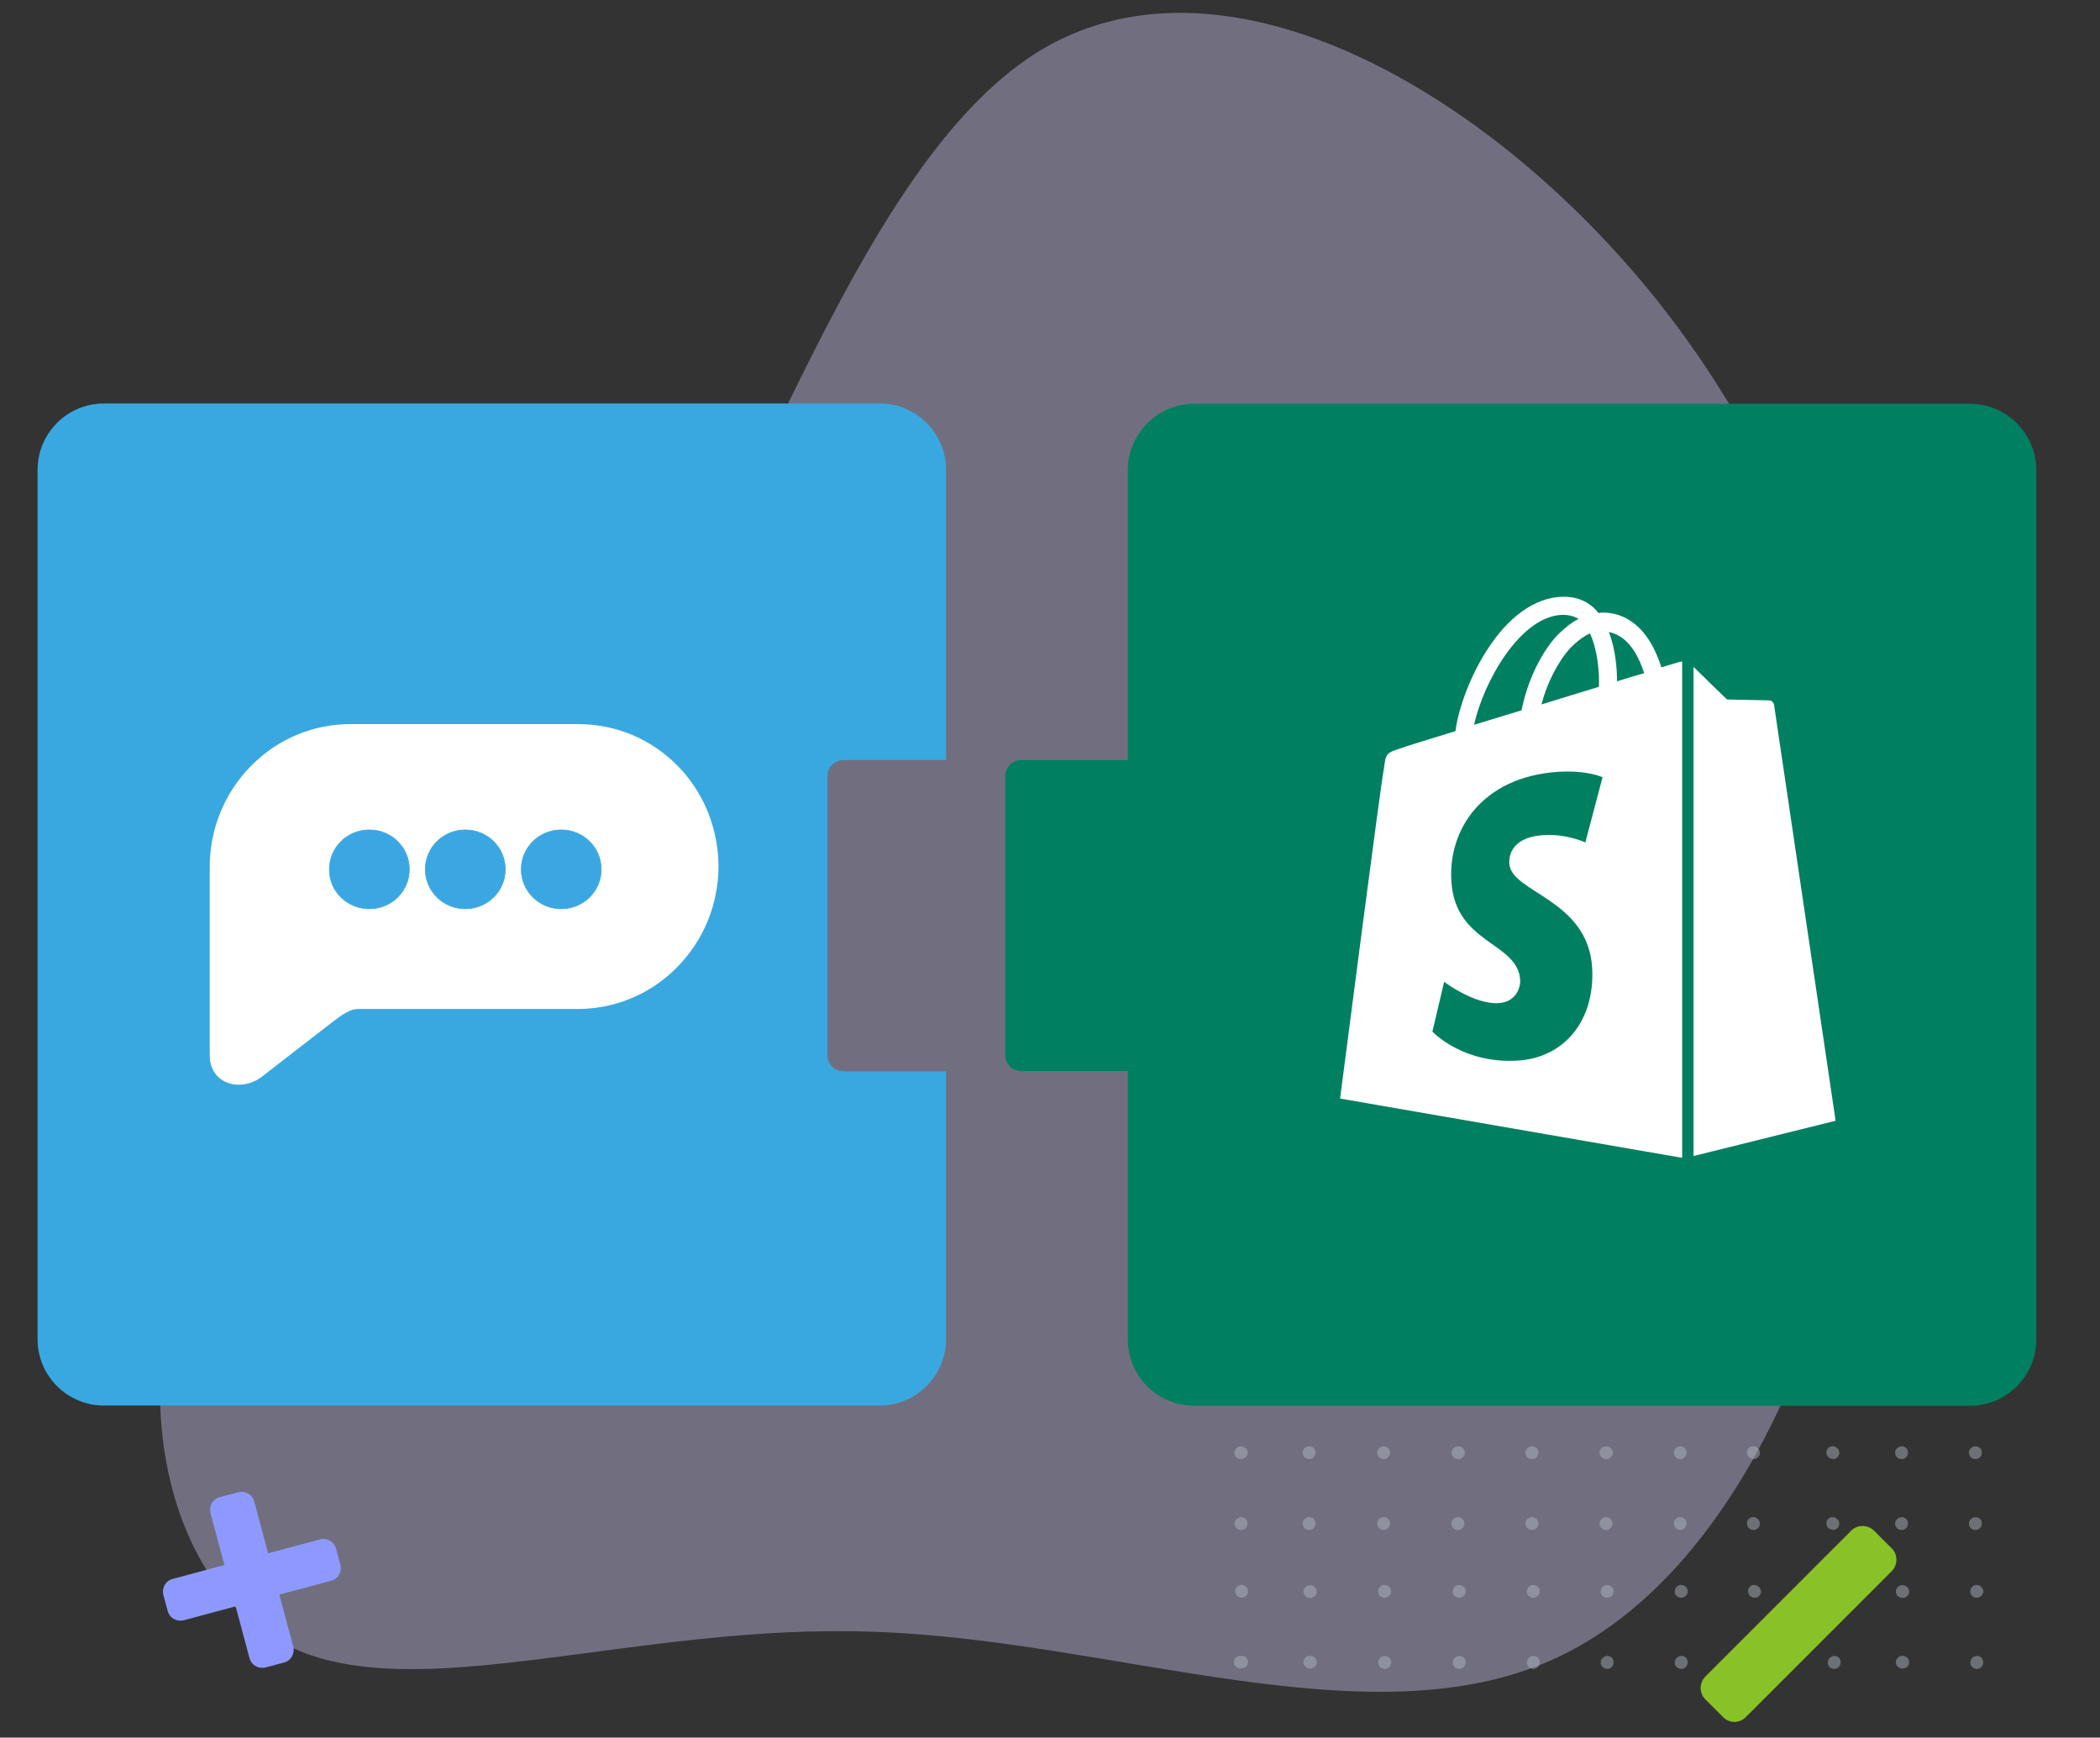 <?xml version="1.0" encoding="UTF-8"?>
<svg id="Ebene_1" data-name="Ebene 1" xmlns="http://www.w3.org/2000/svg" viewBox="0 0 788 652">
  <rect x="0" y="0" width="788" height="652" fill="#333333" stroke="none"/>
  <defs>
    <style>
      .cls-1 {
        fill: #beb9dd;
        isolation: isolate;
      }

      .cls-1, .cls-2 {
        opacity: .45;
      }

      .cls-1, .cls-3, .cls-4, .cls-5, .cls-6, .cls-7, .cls-8, .cls-9 {
        stroke-width: 0px;
      }

      .cls-3 {
        fill: #8e99ff;
        fill-rule: evenodd;
      }

      .cls-4 {
        fill: #88c226;
      }

      .cls-5 {
        fill: #3aa7e3;
      }

      .cls-6 {
        fill: #39a8e0;
      }

      .cls-7 {
        fill: #b3bac5;
      }

      .cls-8 {
        fill: #fff;
      }

      .cls-9 {
        fill: #008060;
      }

      .cls-10 {
        fill: none;
        stroke: #39a8e0;
        stroke-miterlimit: 10;
        stroke-width: .25px;
      }
    </style>
  </defs>
  <g>
    <path class="cls-1" d="M75.4,455.8c-29.2,57.7-15.9,137.9,32.4,161.6,47.9,24,130.6-8.5,220.2-5.1,89.9,3,185.5,41.7,254.9,10.3s112.1-132.4,119.8-233.1c8.1-100.3-19.2-199.9-81.7-277.8-62.6-77.9-160.3-133.4-229.1-93.7-68.5,40-107.2,175-161.9,260.2-55.1,84.9-126.1,120-154.6,177.6Z"/>
    <g class="cls-2">
      <path class="cls-7" d="M519.4,594.7c-.5,0-.9.2-1.3.5-.4.3-.7.7-.8,1.1-.2.4-.2.9-.1,1.4.1.5.3.9.7,1.2.3.3.8.5,1.2.6.5.1.9,0,1.4-.2s.8-.5,1.1-.9.4-.9.4-1.3c0-.3-.1-.6-.2-.9-.1-.3-.3-.5-.6-.8-.2-.2-.5-.4-.8-.5s-.6-.2-.9-.1v-.1h-.1ZM519.4,621.4c-.5,0-.9.2-1.3.5-.4.3-.7.7-.8,1.1-.2.4-.2.9-.1,1.4.1.5.4.9.7,1.2.4.3.8.5,1.3.6s1,0,1.4-.2.8-.5,1-.9.4-.9.4-1.4c0-.3-.1-.6-.2-.9s-.3-.6-.6-.8c-.2-.2-.5-.4-.8-.5s-.6-.1-1-.1h0Z"/>
      <path class="cls-7" d="M491.6,599.6c1.4,0,2.5-1.1,2.5-2.4s-1.1-2.4-2.5-2.4-2.5,1.1-2.5,2.4,1.2,2.4,2.5,2.4Z"/>
      <path class="cls-7" d="M491.6,626.1c1.4,0,2.5-1.1,2.5-2.4s-1.1-2.4-2.5-2.4-2.5,1.1-2.5,2.4,1.2,2.4,2.5,2.4Z"/>
      <path class="cls-7" d="M465.9,594.7c-.6,0-1.3.3-1.7.7-.5.5-.7,1.1-.7,1.7s.3,1.2.7,1.7c.5.5,1.1.7,1.7.7s1.3-.3,1.7-.7c.5-.5.7-1.1.7-1.7s-.3-1.3-.7-1.7c-.5-.5-1.1-.7-1.7-.7ZM465.9,621.4c-.3-.1-.7-.1-1.1,0-.3.1-.7.2-.9.5-.3.2-.5.5-.7.8s-.2.7-.2,1c0,.4.1.7.2,1,.2.3.4.6.7.8.3.2.6.4.9.5s.7.1,1.1,0c.6,0,1.3-.3,1.7-.7.5-.5.7-1.1.7-1.7s-.3-1.3-.7-1.7-1.1-.6-1.7-.5h0ZM519.3,386.7c.6,0,1.3-.3,1.7-.7.5-.5.7-1.1.7-1.7,0-.7-.3-1.3-.7-1.8-.5-.5-1.1-.7-1.8-.7s-1.3.3-1.8.7c-.5.5-.7,1.1-.7,1.8,0,.3.1.7.2,1,.1.3.3.6.6.8.2.2.5.4.9.5.3.1.6.1.9.1ZM519.3,414.4c.5,0,.9-.2,1.3-.5.4-.3.6-.7.8-1.1s.2-.9.1-1.4c-.1-.5-.4-.9-.7-1.2-.3-.3-.8-.5-1.2-.6-.5-.1-.9,0-1.4.2-.4.2-.8.5-1,.9s-.4.8-.4,1.3c0,.3.1.6.2.9.1.3.3.6.5.8.2.2.5.4.8.5.3.1.6.2,1,.2h0ZM519.3,441c.5,0,.9-.2,1.3-.5.4-.3.6-.7.8-1.1s.2-.9.1-1.4c-.1-.4-.3-.9-.7-1.2-.3-.3-.8-.5-1.2-.6-.5-.1-.9,0-1.4.1-.4.2-.8.5-1.1.8-.3.4-.4.8-.4,1.3,0,.3,0,.7.2,1,.1.3.3.6.6.8.2.2.5.4.9.5.2.3.6.3.9.3ZM519.3,467.6c.5,0,.9-.2,1.3-.5.4-.3.6-.7.8-1.1s.2-.9.1-1.4c-.1-.5-.4-.9-.7-1.2-.3-.3-.8-.5-1.2-.6-.5-.1-.9,0-1.4.2-.4.2-.8.5-1,.9-.3.4-.4.8-.4,1.3,0,.3.1.6.2.9.1.3.3.6.5.8.2.2.5.4.8.5.3.1.6.2,1,.2h0ZM519.3,494.1c.5,0,.9-.2,1.3-.5.4-.3.6-.7.8-1.1.1-.4.2-.9,0-1.4-.1-.5-.4-.9-.7-1.2-.4-.3-.8-.5-1.3-.6s-.9,0-1.4.2-.8.5-1,.9-.4.9-.3,1.3c0,.3.1.6.2.9.1.3.3.6.6.8.2.2.5.4.8.5.4.2.7.3,1,.2ZM519.3,520.8c.5,0,.9-.2,1.3-.5.4-.3.6-.7.8-1.1.2-.4.2-.9.1-1.4-.1-.5-.4-.9-.7-1.2s-.8-.5-1.2-.6c-.5-.1-.9,0-1.4.2s-.8.5-1,.9-.4.8-.4,1.3c0,.3.1.6.2.9.1.3.3.6.5.8s.5.4.8.5c.3.2.6.2,1,.2h0ZM519.3,547.5c.5,0,.9-.2,1.3-.5.4-.3.6-.7.8-1.1.2-.4.2-.9.1-1.4-.1-.5-.4-.9-.7-1.2s-.8-.5-1.2-.6c-.5-.1-.9,0-1.4.2s-.8.5-1,.9c-.3.4-.4.8-.4,1.3,0,.3.1.6.2.9.1.3.3.6.5.8s.5.4.8.5c.3.1.6.2,1,.2h0ZM519.3,574.1c.5,0,.9-.2,1.3-.5.4-.3.6-.7.8-1.1.2-.4.2-.9.1-1.4-.1-.5-.4-.9-.7-1.2s-.8-.5-1.2-.6c-.5-.1-.9,0-1.4.2s-.8.5-1,.9c-.3.4-.4.8-.4,1.3,0,.3.1.6.2.9.1.3.3.6.5.8s.5.4.8.5c.3.2.6.2,1,.2h0ZM491.4,386.7c.3,0,.6,0,1-.2.3-.1.6-.3.8-.5.2-.2.4-.5.5-.8s.2-.6.2-.9c0-.7-.3-1.3-.7-1.8-.5-.5-1.1-.7-1.8-.7s-1.3.3-1.8.7c-.5.5-.7,1.1-.7,1.8,0,.3.1.6.2.9s.3.6.5.8.5.4.8.5c.4.2.7.2,1,.2ZM491.4,414.4c.5,0,.9-.2,1.3-.5s.7-.7.8-1.1c.2-.4.2-.9.1-1.4s-.3-.9-.7-1.2c-.3-.3-.8-.5-1.2-.6-.5-.1-.9,0-1.4.2-.4.2-.8.5-1.1.9-.3.4-.4.9-.4,1.3,0,.3.1.6.2.9s.3.6.5.8c.2.2.5.4.8.5.5.1.8.2,1.1.2ZM491.4,441c.5,0,.9-.2,1.3-.4.4-.3.7-.6.8-1.1.2-.4.2-.9.1-1.4s-.3-.9-.7-1.2c-.3-.3-.8-.6-1.2-.7-.5-.1-.9-.1-1.4.1-.4.2-.8.5-1.1.8-.3.4-.4.8-.4,1.3,0,.3.1.6.2.9s.3.6.5.8c.2.2.5.4.8.5.5.3.8.3,1.1.4h0ZM491.4,467.6c.5,0,.9-.2,1.3-.5s.7-.7.8-1.1c.2-.4.2-.9.1-1.4s-.3-.9-.7-1.2-.8-.5-1.2-.6c-.5-.1-.9,0-1.4.2-.4.2-.8.5-1.1.9-.3.4-.4.9-.4,1.3,0,.3.1.6.2.9s.3.6.5.8c.2.2.5.4.8.5.5.1.8.2,1.1.2ZM491.4,494.1c.5,0,.9-.2,1.3-.5s.7-.7.8-1.1c.2-.4.2-.9.1-1.4s-.4-.9-.7-1.2c-.4-.3-.8-.5-1.3-.6s-1,0-1.4.2-.8.5-1,.9-.4.9-.4,1.4c0,.3.1.6.2.9s.3.6.5.8.5.4.8.5.6.2,1,.2v-.1h.1ZM491.4,520.8c.5,0,.9-.2,1.3-.5s.7-.7.8-1.1c.2-.4.2-.9.1-1.4s-.3-.9-.7-1.2c-.3-.3-.8-.5-1.2-.6-.5-.1-.9,0-1.4.2-.4.2-.8.5-1.1.9-.3.4-.4.9-.4,1.3,0,.3.1.6.2.9.1.3.3.6.5.8s.5.4.8.5c.5.2.8.2,1.1.2ZM491.4,547.5c.5,0,.9-.2,1.3-.5s.7-.7.8-1.1c.2-.4.2-.9.1-1.4s-.3-.9-.7-1.2c-.3-.3-.8-.5-1.2-.6-.5-.1-.9,0-1.4.2-.4.2-.8.5-1.1.9-.3.4-.4.9-.4,1.3,0,.3.1.6.2.9s.3.6.5.8.5.4.8.5c.5.1.8.2,1.1.2ZM491.4,574.1c.5,0,.9-.2,1.3-.5s.7-.7.8-1.1c.2-.4.2-.9.1-1.4s-.3-.9-.7-1.2c-.3-.3-.8-.5-1.2-.6-.5-.1-.9,0-1.4.2-.4.2-.8.5-1.1.9-.3.4-.4.9-.4,1.3,0,.3.1.6.2.9.1.3.3.6.5.8s.5.4.8.5c.5.2.8.2,1.1.2ZM465.7,386.7c.3,0,.6-.1.9-.2s.6-.3.8-.5c.2-.2.4-.5.5-.8s.2-.6.2-.9-.1-.6-.2-.9-.3-.6-.5-.8c-.2-.2-.5-.4-.8-.5s-.6-.2-.9-.2-.6,0-1,.2c-.3.1-.6.3-.8.5-.2.2-.4.5-.5.8s-.2.6-.2.9.1.6.2.9.3.6.5.8c.2.2.5.4.8.5.3.2.7.2,1,.2Z"/>
      <path class="cls-7" d="M465.7,414.4c1.4,0,2.5-1.1,2.5-2.4s-1.1-2.4-2.5-2.4-2.5,1.1-2.5,2.4,1.1,2.4,2.5,2.4Z"/>
      <path class="cls-7" d="M465.7,440.9c1.4,0,2.5-1.1,2.5-2.4s-1.1-2.4-2.5-2.4-2.5,1.1-2.5,2.4,1.1,2.4,2.5,2.4Z"/>
      <path class="cls-7" d="M465.7,467.6c.6,0,1.3-.3,1.7-.7.5-.5.7-1.1.7-1.7s-.3-1.3-.7-1.7c-.5-.5-1.1-.7-1.7-.7s-1.3.3-1.7.7c-.5.5-.7,1.1-.7,1.7s.3,1.3.7,1.7,1,.7,1.7.7Z"/>
      <path class="cls-7" d="M465.7,494.2c1.4,0,2.5-1.1,2.5-2.4s-1.1-2.4-2.5-2.4-2.5,1.1-2.5,2.4c0,1.4,1.1,2.4,2.5,2.4Z"/>
      <path class="cls-7" d="M465.7,520.8c1.4,0,2.5-1.1,2.5-2.4s-1.1-2.4-2.5-2.4-2.5,1.1-2.5,2.4,1.1,2.4,2.5,2.4Z"/>
      <path class="cls-7" d="M465.7,547.5c1.4,0,2.5-1.1,2.5-2.4s-1.1-2.4-2.5-2.4-2.5,1.1-2.5,2.4,1.1,2.4,2.5,2.4Z"/>
      <path class="cls-7" d="M465.7,574.1c.6,0,1.3-.3,1.7-.7.5-.5.7-1.1.7-1.7s-.3-1.3-.7-1.7c-.5-.5-1.1-.7-1.7-.7s-1.3.3-1.7.7c-.5.5-.7,1.1-.7,1.7s.3,1.2.7,1.7c.4.5,1,.7,1.7.7ZM630.7,594.7c-.5,0-.9.2-1.3.5-.4.3-.7.7-.8,1.1-.2.4-.2.9-.1,1.4s.3.9.7,1.2c.3.3.8.5,1.2.6.5.1.9,0,1.4-.2s.8-.5,1.1-.9.4-.9.4-1.3c0-.3-.1-.6-.2-.9-.1-.3-.3-.5-.6-.8-.2-.2-.5-.4-.8-.5s-.6-.2-.9-.1v-.1h-.1ZM630.7,621.4c-.5,0-.9.2-1.3.5-.4.3-.7.7-.8,1.1-.2.4-.2.9-.1,1.4.1.5.4.9.7,1.2.4.3.8.5,1.3.6s1,0,1.4-.2.8-.5,1-.9.4-.9.4-1.4c0-.3-.1-.6-.2-.9-.1-.3-.3-.6-.5-.8s-.5-.4-.8-.5-.6-.2-1-.2v.1h-.1ZM602.9,594.7c-.5,0-.9.2-1.3.5-.4.3-.7.7-.8,1.1-.2.4-.2.9-.1,1.4.1.5.3.9.7,1.2.3.3.8.5,1.2.6.5.1.9,0,1.4-.2s.8-.5,1.1-.9.4-.9.4-1.3c0-.3-.1-.6-.2-.9-.1-.3-.3-.5-.6-.8-.2-.2-.5-.4-.8-.5s-.6-.2-.9-.1v-.1h-.1ZM602.9,621.4c-.5,0-.9.2-1.3.5-.4.3-.7.7-.8,1.1-.2.4-.2.9-.1,1.4.1.5.4.9.7,1.2.4.3.8.5,1.3.6s1,0,1.4-.2.8-.5,1-.9.4-.9.4-1.4c0-.3-.1-.6-.2-.9-.1-.3-.3-.6-.5-.8s-.5-.4-.8-.5-.6-.2-1-.2v.1h-.1ZM575.2,594.7c-.5,0-.9.2-1.3.5-.4.3-.7.7-.8,1.1-.2.4-.2.9-.1,1.4.1.5.3.9.7,1.2.3.3.8.5,1.2.6.5.1.9,0,1.4-.2.4-.2.8-.5,1.1-.9s.4-.9.4-1.3c0-.3-.1-.6-.2-.9-.1-.3-.3-.5-.6-.8-.2-.2-.5-.4-.8-.5s-.6-.2-.9-.1v-.1h-.1ZM575.2,621.4c-.5,0-.9.2-1.3.5-.4.3-.7.7-.8,1.1-.2.4-.2.9-.1,1.4.1.5.4.9.7,1.2.4.3.8.5,1.3.6s1,0,1.4-.2.8-.5,1-.9.4-.9.4-1.4c0-.3-.1-.6-.2-.9-.1-.3-.3-.6-.5-.8s-.5-.4-.8-.5-.6-.2-1-.2v.1h-.1ZM547.4,594.7c-.5,0-.9.2-1.3.5-.4.3-.7.7-.8,1.1-.2.4-.2.9-.1,1.4s.3.9.7,1.2c.3.3.8.5,1.2.6.5.1.9,0,1.4-.2s.8-.5,1.1-.9.4-.9.4-1.3c0-.3-.1-.6-.2-.9-.1-.3-.3-.5-.6-.8-.2-.2-.5-.4-.8-.5s-.6-.2-.9-.1v-.1h-.1ZM547.4,621.4c-.5,0-.9.2-1.3.5-.4.3-.7.7-.8,1.1-.2.4-.2.9-.1,1.4.1.5.4.9.7,1.2.4.3.8.5,1.3.6s1,0,1.4-.2.8-.5,1-.9.4-.9.4-1.4c0-.3-.1-.6-.2-.9-.1-.3-.3-.5-.6-.8-.2-.2-.5-.4-.8-.5-.4-.1-.7-.1-1-.1ZM741.6,594.7c-.5,0-.9.2-1.3.5-.4.3-.7.7-.8,1.1-.2.4-.2.9-.1,1.4.1.5.3.9.7,1.2.3.3.8.5,1.2.6.5.1.9,0,1.4-.2s.8-.5,1.1-.9.4-.9.4-1.3c0-.3-.1-.6-.2-.9-.1-.3-.3-.5-.6-.8-.2-.2-.5-.4-.8-.5s-.6-.2-.9-.1v-.1h-.1ZM741.6,621.4c-.5,0-.9.2-1.3.5-.4.3-.7.7-.8,1.1-.2.4-.2.9-.1,1.4.1.5.4.9.7,1.2.4.3.8.5,1.3.6s1,0,1.4-.2.8-.5,1-.9.4-.9.4-1.4c0-.3-.1-.6-.2-.9-.1-.3-.3-.6-.5-.8s-.5-.4-.8-.5-.6-.2-1-.2v.1h-.1Z"/>
      <path class="cls-7" d="M713.9,599.6c1.4,0,2.5-1.1,2.5-2.4s-1.1-2.4-2.5-2.4-2.5,1.1-2.5,2.4c-.1,1.3,1.1,2.4,2.5,2.4Z"/>
      <path class="cls-7" d="M713.9,626.1c1.4,0,2.5-1.1,2.5-2.4s-1.1-2.4-2.5-2.4-2.5,1.1-2.5,2.4c-.1,1.3,1.1,2.4,2.5,2.4Z"/>
      <path class="cls-7" d="M688.1,594.7c-.5,0-.9.2-1.3.5-.4.3-.7.7-.8,1.1-.2.4-.2.9-.1,1.4.1.5.3.9.7,1.2.3.3.8.5,1.2.6.5.1.9,0,1.4-.2.4-.2.8-.5,1.1-.9s.4-.9.4-1.3c0-.3-.1-.6-.2-.9-.1-.3-.3-.5-.6-.8-.2-.2-.5-.4-.8-.5-.4-.1-.7-.2-1-.2h0ZM688.1,621.4c-.5,0-.9.2-1.3.5-.4.3-.7.7-.8,1.1-.2.4-.2.9-.1,1.4.1.5.4.9.7,1.2s.8.5,1.3.6,1,0,1.4-.2.8-.5,1-.9.4-.9.4-1.4c0-.3-.1-.6-.2-.9-.1-.3-.3-.6-.5-.8s-.5-.4-.8-.5c-.5-.1-.8-.2-1.1-.1h0ZM658.3,594.7c-.5,0-.9.1-1.3.4s-.7.6-.9,1.1c-.2.4-.2.9-.1,1.4.1.5.3.9.7,1.2.3.3.8.6,1.2.7.5.1,1,0,1.4-.1.4-.2.8-.5,1.1-.9s.4-.9.4-1.3c0-.6-.3-1.2-.7-1.6-.6-.6-1.2-.8-1.8-.9h0ZM658.3,621.4c-.5,0-.9.1-1.3.4-.4.3-.7.7-.9,1.1-.2.4-.2.9-.1,1.4.1.5.3.9.7,1.2.3.3.8.6,1.3.6.5.1,1,0,1.4-.2s.8-.5,1.1-.9.4-.9.4-1.4c0-.3-.1-.6-.2-.9-.1-.3-.3-.6-.5-.8s-.5-.4-.8-.5c-.5,0-.8-.1-1.1,0h0ZM630.6,386.7c.6,0,1.3-.3,1.7-.7.5-.5.7-1.1.7-1.7,0-.7-.3-1.3-.7-1.8-.5-.5-1.1-.7-1.8-.7s-1.3.3-1.8.7c-.5.5-.7,1.1-.7,1.8,0,.3.1.6.2.9.1.3.3.6.5.8.2.2.5.4.8.5.4.2.7.2,1.1.2h0ZM630.6,414.4c.5,0,.9-.2,1.3-.5.4-.3.6-.7.8-1.1s.2-.9.1-1.4c-.1-.5-.4-.9-.7-1.2-.3-.3-.8-.5-1.2-.6-.5-.1-.9,0-1.4.2-.4.2-.8.5-1,.9-.3.4-.4.8-.4,1.3,0,.3.1.6.2.9.1.3.3.6.5.8.2.2.5.4.8.5.3.1.6.2,1,.2h0ZM630.6,441c.5,0,.9-.2,1.3-.5.4-.3.6-.7.8-1.1s.2-.9.1-1.4c-.1-.4-.3-.9-.7-1.2-.3-.3-.8-.5-1.2-.6-.5-.1-.9,0-1.4.1-.4.2-.8.5-1.1.8-.3.4-.4.8-.4,1.3,0,.3,0,.7.2,1,.1.3.3.6.6.8.2.2.5.4.9.5.2.3.6.3.9.3ZM630.6,467.6c.5,0,.9-.2,1.3-.5.4-.3.6-.7.8-1.1s.2-.9.1-1.4c-.1-.5-.4-.9-.7-1.2-.3-.3-.8-.5-1.2-.6-.5-.1-.9,0-1.4.2-.4.2-.8.5-1,.9-.3.4-.4.8-.4,1.3,0,.3.1.6.2.9.1.3.3.6.5.8.2.2.5.4.8.5.3.1.6.2,1,.2h0ZM630.6,494.1c.5,0,.9-.2,1.3-.5.4-.3.6-.7.8-1.1s.2-.9,0-1.4c-.1-.5-.4-.9-.7-1.2-.4-.3-.8-.5-1.3-.6s-.9,0-1.4.2-.8.5-1,.9-.4.9-.3,1.3c0,.3.1.6.2.9.1.3.3.6.5.8.2.2.5.4.8.5s.6.2,1,.2h.1ZM630.6,520.8c.5,0,.9-.2,1.3-.5.4-.3.6-.7.8-1.1.2-.4.2-.9.1-1.4-.1-.5-.4-.9-.7-1.2s-.8-.5-1.2-.6c-.5-.1-.9,0-1.4.2-.4.2-.8.5-1,.9-.3.4-.4.8-.4,1.3,0,.3.1.6.2.9.1.3.3.6.5.8s.5.4.8.5c.3.2.6.2,1,.2h0ZM630.6,547.5c.5,0,.9-.2,1.3-.5.4-.3.6-.7.8-1.1.2-.4.2-.9.1-1.4-.1-.5-.4-.9-.7-1.2s-.8-.5-1.2-.6c-.5-.1-.9,0-1.4.2-.4.2-.8.5-1,.9-.3.4-.4.8-.4,1.3,0,.3.1.6.2.9s.3.6.5.8.5.4.8.5c.3.1.6.2,1,.2h0ZM630.6,574.1c.5,0,.9-.2,1.3-.5.4-.3.6-.7.8-1.1.2-.4.2-.9.1-1.4-.1-.5-.4-.9-.7-1.2s-.8-.5-1.2-.6c-.5-.1-.9,0-1.4.2-.4.2-.8.5-1,.9-.3.4-.4.8-.4,1.3,0,.3.1.6.2.9.1.3.3.6.5.8s.5.4.8.5c.3.2.6.2,1,.2h0ZM602.7,386.7c.3,0,.6,0,1-.2.3-.1.6-.3.8-.5s.4-.5.5-.8.2-.6.2-.9c0-.7-.3-1.3-.7-1.8-.5-.5-1.1-.7-1.8-.7s-1.3.3-1.8.7c-.5.5-.7,1.1-.7,1.8,0,.3.1.6.2.9.1.3.3.6.5.8.2.2.5.4.8.5.4.2.7.2,1,.2Z"/>
      <path class="cls-7" d="M602.7,414.4c1.4,0,2.5-1.1,2.5-2.4s-1.1-2.4-2.5-2.4-2.5,1.1-2.5,2.4,1.2,2.4,2.5,2.4Z"/>
      <path class="cls-7" d="M602.7,440.9c1.4,0,2.5-1.1,2.5-2.4s-1.1-2.4-2.5-2.4-2.5,1.1-2.5,2.4,1.2,2.4,2.5,2.4Z"/>
      <path class="cls-7" d="M602.7,467.6c.5,0,.9-.2,1.3-.5.4-.3.7-.7.8-1.1.2-.4.2-.9.1-1.4-.1-.5-.3-.9-.7-1.2-.3-.3-.8-.5-1.2-.6s-.9,0-1.4.2c-.4.2-.8.5-1.1.9s-.4.9-.4,1.3c0,.3.1.6.2.9.1.3.3.6.5.8.2.2.5.4.8.5.5.1.8.2,1.1.2Z"/>
      <path class="cls-7" d="M602.7,494.2c1.4,0,2.5-1.1,2.5-2.4s-1.1-2.4-2.5-2.4-2.5,1.1-2.5,2.4c0,1.4,1.2,2.4,2.5,2.4Z"/>
      <path class="cls-7" d="M602.7,520.8c1.4,0,2.5-1.1,2.5-2.4s-1.1-2.4-2.5-2.4-2.5,1.1-2.5,2.4,1.2,2.4,2.5,2.4Z"/>
      <path class="cls-7" d="M602.7,547.5c1.4,0,2.5-1.1,2.5-2.4s-1.1-2.4-2.5-2.4-2.5,1.1-2.5,2.4,1.2,2.4,2.5,2.4Z"/>
      <path class="cls-7" d="M602.8,574.1c.5,0,.9-.2,1.3-.5.4-.3.7-.7.8-1.1.2-.4.2-.9.1-1.4-.1-.5-.3-.9-.7-1.2-.3-.3-.8-.5-1.2-.6-.5-.1-.9,0-1.4.2s-.8.5-1.1.9-.4.9-.4,1.3c0,.3.1.6.2.9.1.3.3.6.5.8s.5.4.8.5c.4.2.7.2,1.1.2ZM575,386.7c.6,0,1.3-.3,1.7-.7.5-.5.7-1.1.7-1.7-.1-.6-.4-1.1-.9-1.4-.4-.4-1-.6-1.6-.6s-1.1.2-1.6.6c-.4.4-.8.9-.9,1.4,0,.3.1.6.2.9.1.3.3.6.5.8.2.2.5.4.8.5.4.2.8.2,1.1.2ZM575,414.4c.5,0,.9-.2,1.3-.5.4-.3.7-.7.8-1.1s.2-.9.1-1.4c-.1-.5-.3-.9-.7-1.2-.3-.3-.8-.5-1.2-.6-.5-.1-.9,0-1.4.2-.4.2-.8.5-1.1.9s-.4.9-.4,1.3c0,.3.1.6.2.9.1.3.3.6.5.8.2.2.5.4.8.5.4.1.8.2,1.1.2ZM575,441c.5,0,.9-.2,1.3-.4.4-.3.7-.6.8-1.1.2-.4.2-.9.1-1.4-.1-.5-.3-.9-.7-1.2-.3-.3-.8-.6-1.2-.7-.5-.1-.9-.1-1.4.1-.4.2-.8.5-1.1.8-.3.4-.4.8-.4,1.3,0,.3.1.6.2.9.1.3.3.6.5.8.2.2.5.4.8.5.4.3.8.3,1.1.4h0ZM575,467.6c.5,0,.9-.2,1.3-.4.4-.3.7-.6.8-1.1.2-.4.2-.9.1-1.4-.1-.5-.3-.9-.7-1.2-.3-.3-.8-.6-1.2-.7s-.9-.1-1.4.1c-.4.2-.8.5-1.1.8-.3.4-.4.8-.4,1.3,0,.3.1.6.2.9.1.3.3.6.5.8.2.2.5.4.8.5s.6.2,1,.2v.2h.1ZM575,494.1c.5,0,.9-.2,1.3-.5.4-.3.7-.7.8-1.1.2-.4.2-.9.1-1.4-.1-.5-.4-.9-.7-1.2-.4-.3-.8-.5-1.3-.6s-1,0-1.4.2-.8.5-1,.9-.4.9-.4,1.4c0,.3.1.6.2.9.1.3.3.6.5.8.2.2.5.4.8.5s.6.2,1,.2v-.1h.1ZM575,520.8c.5,0,.9-.2,1.3-.5.4-.3.7-.7.8-1.1.2-.4.2-.9.1-1.4-.1-.5-.3-.9-.7-1.2-.3-.3-.8-.5-1.2-.6-.5-.1-.9,0-1.4.2-.4.2-.8.5-1.1.9s-.4.9-.4,1.3c0,.3.1.6.2.9.1.3.3.6.5.8s.5.4.8.5c.4.2.8.2,1.1.2ZM575,547.5c.5,0,.9-.2,1.3-.5.4-.3.7-.7.8-1.1.2-.4.2-.9.1-1.4-.1-.5-.3-.9-.7-1.2-.3-.3-.8-.5-1.2-.6-.5-.1-.9,0-1.4.2-.4.2-.8.5-1.1.9s-.4.9-.4,1.3c0,.3.1.6.2.9.1.3.3.6.5.8s.5.4.8.5c.4.1.8.2,1.1.2ZM575,574.1c.5,0,.9-.2,1.3-.5.4-.3.7-.7.8-1.1.2-.4.2-.9.1-1.4-.1-.5-.3-.9-.7-1.2-.3-.3-.8-.5-1.2-.6-.5-.1-.9,0-1.4.2-.4.2-.8.5-1.1.9s-.4.9-.4,1.3c0,.3.1.6.2.9.1.3.3.6.5.8s.5.4.8.5c.4.2.8.2,1.1.2ZM547.2,386.7c.3,0,.6-.1.9-.2.3-.1.6-.3.8-.5s.4-.5.5-.8.2-.6.2-.9c0-.7-.3-1.3-.7-1.8-.5-.5-1.1-.7-1.8-.7s-1.3.3-1.8.7c-.5.5-.7,1.1-.7,1.8,0,.3.1.6.2.9.1.3.3.6.5.8.2.2.5.4.8.5s.6.2,1.1.2h0Z"/>
      <path class="cls-7" d="M547.2,414.4c1.4,0,2.5-1.1,2.5-2.4s-1.1-2.4-2.5-2.4-2.5,1.1-2.5,2.4,1.1,2.4,2.5,2.4Z"/>
      <path class="cls-7" d="M547.2,440.9c1.4,0,2.5-1.1,2.5-2.4s-1.1-2.4-2.5-2.4-2.5,1.1-2.5,2.4,1.1,2.4,2.5,2.4Z"/>
      <path class="cls-7" d="M547.2,467.6c.5,0,.9-.2,1.3-.5.4-.3.7-.7.8-1.1.2-.4.2-.9.1-1.4-.1-.5-.3-.9-.7-1.2-.3-.3-.8-.5-1.2-.6-.5-.1-.9,0-1.4.2-.4.2-.8.5-1.1.9s-.4.9-.4,1.3c0,.3.1.6.2.9.1.3.3.6.5.8.2.2.5.4.8.5.5.1.8.2,1.1.2Z"/>
      <path class="cls-7" d="M547.2,494.2c1.4,0,2.5-1.1,2.5-2.4s-1.1-2.4-2.5-2.4-2.5,1.1-2.5,2.4c0,1.4,1.1,2.4,2.5,2.4Z"/>
      <path class="cls-7" d="M547.2,520.8c1.4,0,2.5-1.1,2.5-2.4s-1.1-2.4-2.5-2.4-2.5,1.1-2.5,2.4,1.1,2.4,2.5,2.4Z"/>
      <path class="cls-7" d="M547.2,547.5c1.4,0,2.5-1.1,2.5-2.4s-1.1-2.4-2.5-2.4-2.5,1.1-2.5,2.4,1.1,2.4,2.5,2.4Z"/>
      <path class="cls-7" d="M547.2,574.1c.5,0,.9-.2,1.3-.5.4-.3.7-.7.8-1.1.2-.4.2-.9.1-1.4-.1-.5-.3-.9-.7-1.2-.3-.3-.8-.5-1.2-.6-.5-.1-.9,0-1.4.2s-.8.5-1.1.9-.4.9-.4,1.3c0,.3.1.6.2.9.1.3.3.6.5.8s.5.4.8.5c.5.2.8.2,1.1.2ZM741.4,386.7c.3,0,.6,0,1-.2.3-.1.6-.3.8-.5s.4-.5.5-.8.2-.6.2-.9c0-.7-.3-1.3-.7-1.8-.5-.5-1.1-.7-1.8-.7s-1.3.3-1.8.7c-.5.5-.7,1.1-.7,1.8,0,.3.1.6.2.9.1.3.3.6.5.8s.5.4.8.5c.4.2.7.2,1,.2ZM741.4,414.4c.5,0,.9-.2,1.3-.5.4-.3.7-.7.8-1.1.2-.4.2-.9.1-1.4-.1-.5-.3-.9-.7-1.2-.3-.3-.8-.5-1.2-.6-.5-.1-.9,0-1.4.2-.4.2-.8.5-1.1.9s-.4.9-.4,1.3c0,.3.1.6.2.9.1.3.3.6.5.8.2.2.5.4.8.5.5.1.8.2,1.1.2ZM741.4,441c.5,0,.9-.2,1.3-.4.4-.3.7-.6.8-1.1.2-.4.2-.9.1-1.4-.1-.5-.3-.9-.7-1.2-.3-.3-.8-.6-1.2-.7-.5-.1-.9-.1-1.4.1-.4.2-.8.5-1.1.8-.3.4-.4.8-.4,1.3,0,.3.1.6.2.9.1.3.3.6.5.8.2.2.5.4.8.5.5.3.8.3,1.1.4h0ZM741.4,467.6c.5,0,.9-.2,1.3-.4.4-.3.7-.6.8-1.1.2-.4.2-.9.1-1.4-.1-.5-.3-.9-.7-1.2-.3-.3-.8-.6-1.2-.7-.5-.1-.9-.1-1.4.1-.4.2-.8.5-1.1.8-.3.4-.4.8-.4,1.3,0,.3.1.6.2.9.1.3.3.6.5.8.2.2.5.4.8.5s.6.2,1,.2v.2h.1ZM741.4,494.1c.5,0,.9-.2,1.3-.5.4-.3.7-.7.8-1.1.2-.4.2-.9.1-1.4-.1-.5-.4-.9-.7-1.2-.4-.3-.8-.5-1.3-.6s-1,0-1.4.2-.8.5-1,.9-.4.9-.4,1.4c0,.3.1.6.2.9.1.3.3.6.5.8s.5.4.8.5.6.2,1,.2v-.1h.1ZM741.4,520.8c.5,0,.9-.2,1.3-.5.4-.3.7-.7.8-1.1.2-.4.2-.9.1-1.4-.1-.5-.3-.9-.7-1.2-.3-.3-.8-.5-1.2-.6-.5-.1-.9,0-1.4.2-.4.2-.8.5-1.1.9s-.4.9-.4,1.3c0,.3.1.6.2.9.1.3.3.6.5.8s.5.4.8.5c.5.2.8.2,1.1.2ZM741.4,547.5c.5,0,.9-.2,1.3-.5.4-.3.7-.7.8-1.1.2-.4.2-.9.1-1.4-.1-.5-.3-.9-.7-1.2-.3-.3-.8-.5-1.2-.6-.5-.1-.9,0-1.4.2-.4.2-.8.5-1.1.9s-.4.9-.4,1.3c0,.3.1.6.2.9.1.3.3.6.5.8s.5.4.8.5c.5.1.8.2,1.1.2ZM741.4,574.1c.5,0,.9-.2,1.3-.5.4-.3.7-.7.8-1.1.2-.4.2-.9.1-1.4-.1-.5-.3-.9-.7-1.2-.3-.3-.8-.5-1.2-.6-.5-.1-.9,0-1.4.2-.4.2-.8.5-1.1.9s-.4.9-.4,1.3c0,.3.1.6.2.9.1.3.3.6.5.8s.5.4.8.5c.5.2.8.2,1.1.2ZM713.7,386.7c.3,0,.6,0,1-.2.3-.1.6-.3.8-.5s.4-.5.5-.8.2-.6.2-.9c0-.7-.3-1.3-.7-1.8-.5-.5-1.1-.7-1.8-.7s-1.3.3-1.8.7c-.5.5-.7,1.1-.7,1.8,0,.3.1.6.2.9.1.3.3.6.5.8s.5.4.8.5c.3.2.6.2,1,.2ZM713.7,414.4c.5,0,.9-.2,1.3-.5.4-.3.7-.7.8-1.1.2-.4.2-.9.1-1.4-.1-.5-.3-.9-.7-1.2-.3-.3-.8-.5-1.2-.6-.5-.1-.9,0-1.4.2-.4.2-.8.5-1.1.9s-.4.9-.4,1.3c0,.3.1.6.2.9.1.3.3.6.5.8.2.2.5.4.8.5.4.1.7.2,1.1.2ZM713.7,441c.5,0,.9-.2,1.3-.4.4-.3.7-.6.8-1.1.2-.4.2-.9.1-1.4-.1-.5-.3-.9-.7-1.2-.3-.3-.8-.6-1.2-.7-.5-.1-.9-.1-1.4.1-.4.2-.8.5-1.1.8-.3.4-.4.8-.4,1.3,0,.3.1.6.2.9.1.3.3.6.5.8.2.2.5.4.8.5.4.3.7.3,1.1.4h0ZM713.7,467.6c.5,0,.9-.2,1.3-.5.4-.3.7-.7.8-1.1.2-.4.2-.9.1-1.4-.1-.5-.3-.9-.7-1.2-.3-.3-.8-.5-1.2-.6-.5-.1-.9,0-1.4.2-.4.2-.8.5-1.1.9s-.4.9-.4,1.3c0,.3.1.6.2.9.1.3.3.6.5.8.2.2.5.4.8.5.4.1.7.2,1.1.2ZM713.7,494.1c.5,0,.9-.2,1.3-.5.4-.3.7-.7.8-1.1.2-.4.2-.9.1-1.4-.1-.5-.4-.9-.7-1.2-.4-.3-.8-.5-1.3-.6s-1,0-1.4.2-.8.5-1,.9-.4.9-.4,1.4c0,.3.1.6.2.9.1.3.3.6.5.8s.5.4.8.5.6.2,1,.2v-.1h.1ZM713.7,520.8c.5,0,.9-.2,1.3-.5.4-.3.7-.7.8-1.1.2-.4.2-.9.1-1.4-.1-.5-.3-.9-.7-1.2-.3-.3-.8-.5-1.2-.6-.5-.1-.9,0-1.4.2-.4.2-.8.5-1.1.9s-.4.9-.4,1.3c0,.3.1.6.2.9.1.3.3.6.5.8s.5.4.8.5c.4.2.7.2,1.1.2ZM713.7,547.5c.5,0,.9-.2,1.3-.5.4-.3.7-.7.8-1.1.2-.4.2-.9.1-1.4-.1-.5-.3-.9-.7-1.2-.3-.3-.8-.5-1.2-.6-.5-.1-.9,0-1.4.2-.4.2-.8.5-1.1.9s-.4.9-.4,1.3c0,.3.1.6.2.9.1.3.3.6.5.8s.5.4.8.5c.4.1.7.2,1.1.2ZM713.7,574.1c.5,0,.9-.2,1.3-.5.4-.3.7-.7.8-1.1.2-.4.2-.9.1-1.4-.1-.5-.3-.9-.7-1.2-.3-.3-.8-.5-1.2-.6-.5-.1-.9,0-1.4.2-.4.2-.8.5-1.1.9s-.4.9-.4,1.3c0,.3.1.6.2.9.1.3.3.6.5.8s.5.4.8.5c.4.2.7.2,1.1.2ZM687.8,386.7c.3,0,.6,0,1-.2.3-.1.6-.3.8-.5s.4-.5.5-.8.2-.6.2-.9c-.1-.6-.4-1.1-.9-1.4-.4-.4-1-.6-1.6-.6s-1.1.2-1.6.6c-.4.4-.8.9-.9,1.4,0,.3.1.6.2.9.1.3.3.6.5.8.2.2.5.4.8.5s.6.2,1,.2h0ZM687.8,414.4c.5,0,.9-.1,1.3-.4.4-.3.7-.6.9-1.1.2-.4.2-.9.1-1.4s-.3-.9-.7-1.2c-.3-.3-.8-.6-1.2-.7-.5-.1-1,0-1.4.1-.4.2-.8.5-1.1.9s-.4.9-.4,1.3c0,.3.1.6.2.9.1.3.3.6.5.8.2.2.5.4.8.5s.6.2,1,.2h0v.1h0ZM687.8,441c.5,0,.9-.1,1.3-.4.4-.3.7-.6.9-1.1.2-.4.2-.9.2-1.4-.1-.5-.3-.9-.6-1.2-.3-.3-.7-.6-1.2-.7s-.9-.1-1.4.1c-.4.2-.8.5-1.1.8-.3.4-.4.8-.5,1.3,0,.3.1.6.2.9.1.3.3.6.5.8.2.2.5.4.8.5s.6.2,1,.2l-.1.2ZM687.8,467.6c.5,0,.9-.1,1.3-.4.4-.3.7-.6.9-1.1.2-.4.2-.9.1-1.4-.1-.5-.3-.9-.7-1.2-.3-.3-.8-.6-1.2-.7-.5-.1-1,0-1.4.1-.4.2-.8.5-1.1.9s-.4.9-.4,1.3c0,.3.1.6.2.9.1.3.3.6.5.8.2.2.5.4.8.5s.6.2,1,.2h0v.1h0ZM687.8,494.1c.5,0,.9-.1,1.3-.4.4-.3.7-.7.9-1.1s.2-.9.1-1.4c-.1-.5-.3-.9-.7-1.2-.3-.3-.8-.6-1.3-.6-.5-.1-1,0-1.4.2s-.8.5-1.1.9-.4.9-.4,1.4c0,.3.1.6.2.9.1.3.3.6.5.8.2.2.5.4.8.5s.6.2,1,.2l.1-.2ZM687.8,520.8c.5,0,.9-.1,1.3-.4.4-.3.7-.6.9-1.1.2-.4.2-.9.1-1.4-.1-.5-.3-.9-.7-1.2-.3-.3-.8-.6-1.2-.7-.5-.1-1,0-1.4.1-.4.2-.8.5-1.1.9s-.4.9-.4,1.3c0,.3.1.6.2.9.1.3.3.6.5.8s.5.4.8.5.6.2,1,.2h0v.1h0ZM687.8,547.5c.5,0,.9-.1,1.3-.4.4-.3.7-.6.9-1.1.2-.4.2-.9.1-1.4-.1-.5-.3-.9-.7-1.2-.3-.3-.8-.6-1.2-.7-.5-.1-1,0-1.4.1-.4.2-.8.5-1.1.9s-.4.9-.4,1.3c0,.3.1.6.2.9.1.3.3.6.5.8s.5.4.8.5.6.2,1,.2h0v.1h0ZM687.8,574.1c.5,0,.9-.1,1.3-.4.4-.3.7-.6.9-1.1.2-.4.2-.9.1-1.4s-.3-.9-.7-1.2c-.3-.3-.8-.6-1.2-.7-.5-.1-1,0-1.4.1-.4.2-.8.5-1.1.9s-.4.9-.4,1.3c0,.3.1.6.2.9.1.3.3.6.5.8s.5.4.8.5.6.2,1,.2h0v.1h0ZM658,386.7c.3,0,.6,0,1-.2.3-.1.6-.3.8-.5s.4-.5.5-.8.2-.6.2-.9c0-.7-.3-1.3-.7-1.8-.5-.5-1.1-.7-1.8-.7s-1.3.3-1.8.7c-.5.5-.7,1.1-.7,1.8,0,.3.1.6.2.9.1.3.3.6.5.8.2.2.5.4.8.5.4.2.7.2,1,.2ZM658,414.4c.5,0,1-.1,1.4-.4s.7-.6.9-1.1c.2-.4.3-.9.2-1.4s-.3-.9-.6-1.3c-.3-.3-.8-.6-1.2-.7-.5-.1-1-.1-1.4.1s-.8.5-1.1.9-.4.9-.4,1.3c0,.6.3,1.3.7,1.7.4.6,1,.9,1.5.9h0ZM658,441c.5,0,.9-.1,1.3-.4.4-.3.7-.6.9-1.1.2-.4.2-.9.2-1.4-.1-.5-.3-.9-.6-1.2-.3-.3-.7-.6-1.2-.7s-.9-.1-1.4.1c-.4.2-.8.5-1.1.8-.3.4-.4.8-.5,1.3,0,.6.3,1.2.7,1.7.5.6,1.1.8,1.7.9h0ZM658,467.6c.5,0,.9-.1,1.4-.4.4-.2.7-.6.9-1s.3-.9.2-1.4-.3-.9-.6-1.3-.7-.6-1.2-.7-.9-.1-1.4.1c-.4.2-.8.5-1.1.8-.3.4-.4.8-.5,1.3,0,.6.3,1.3.7,1.7.5.5,1.1.7,1.7.7l-.1.2ZM658,494.1c.5,0,.9-.1,1.3-.4.4-.3.7-.7.9-1.1s.2-.9.1-1.4c-.1-.5-.3-.9-.7-1.2-.3-.3-.8-.6-1.3-.6-.5-.1-1,0-1.4.2s-.8.5-1.1.9-.4.9-.4,1.4c0,.6.3,1.2.7,1.7.5.5,1.1.7,1.7.7v-.2h.2ZM658,520.8c.5,0,.9-.1,1.3-.4.4-.3.7-.6.9-1.1.2-.4.2-.9.1-1.4-.1-.5-.3-.9-.7-1.2-.3-.3-.8-.6-1.2-.7-.5-.1-.9,0-1.4.1-.4.2-.8.5-1.1.9s-.4.9-.4,1.3c0,.6.3,1.3.7,1.7.6.5,1.2.8,1.8.8ZM658,547.5c.5,0,.9-.1,1.3-.4.4-.3.7-.6.9-1.1.2-.4.2-.9.1-1.4-.1-.5-.3-.9-.7-1.2-.3-.3-.8-.6-1.2-.7-.5-.1-.9,0-1.4.1-.4.2-.8.5-1.1.9s-.4.9-.4,1.3c0,.6.3,1.3.7,1.7.6.5,1.2.8,1.8.8ZM658,574.1c.5,0,.9-.1,1.3-.4.4-.3.7-.6.9-1.1.2-.4.2-.9.1-1.4-.1-.5-.3-.9-.7-1.2-.3-.3-.8-.6-1.2-.7-.5-.1-.9,0-1.4.1-.4.2-.8.5-1.1.9s-.4.9-.4,1.3c0,.6.3,1.3.7,1.7.6.6,1.2.8,1.8.8Z"/>
    </g>
    <path class="cls-3" d="M82.52,561.75c-2.7.7-4.2,3.4-3.5,6.1l5.2,19.4-19.4,5.2c-2.7.7-4.2,3.4-3.5,6.1l1.6,5.9c.7,2.7,3.4,4.2,6.1,3.5l19.4-5.2,5.2,19.4c.7,2.7,3.4,4.2,6.1,3.5l6.8-1.8c2.7-.7,4.2-3.4,3.5-6.1l-5.2-19.4,19.4-5.2c2.7-.7,4.2-3.4,3.5-6.1l-1.6-5.9c-.7-2.7-3.4-4.2-6.1-3.5l-19.4,5.2-5.2-19.4c-.7-2.7-3.4-4.2-6.1-3.5l-6.8,1.8Z"/>
    <path class="cls-4" d="M646.58,644.32l-6.7-6.7c-2.3-2.3-2.3-6.1,0-8.5l54.8-54.8c2.3-2.3,6.1-2.3,8.5,0l6.7,6.7c2.3,2.3,2.3,6.1,0,8.5l-54.8,54.8c-2.4,2.4-6.2,2.4-8.5,0Z"/>
  </g>
  <g>
    <g>
      <path class="cls-6" d="M330.1,527.4H39c-13.7,0-24.9-11.1-24.9-24.9V176.3c0-13.7,11.1-24.9,24.9-24.9h291.1c13.7,0,24.9,11.1,24.9,24.9v108.9h-38.5c-3.3,0-6,2.7-6,6v104.8c0,3.3,2.7,6,6,6h38.5v100.6c-.1,13.6-11.2,24.8-24.9,24.8Z"/>
      <g id="Bubble">
        <g>
          <path class="cls-8" d="M216.8,271.7h-85.3c-14,0-27.4,5.6-37.3,15.7-9.9,10-15.5,23.6-15.5,37.8v70.8c0,11.1,12.4,14.4,20.6,7.2l24.8-19.2c4.1-3.1,6.9-5.4,10.5-5.4h82.2c14,0,27.4-5.6,37.3-15.7,9.9-10,15.5-23.6,15.5-37.8,0-7-1.4-14-4-20.5-2.7-6.5-6.5-12.4-11.4-17.3-4.9-5-10.7-8.9-17.1-11.6-6.5-2.7-13.4-4-20.3-4"/>
          <path class="cls-5" d="M210.6,341c8.3,0,15-6.6,15-14.8s-6.7-14.8-15-14.8-15,6.6-15,14.8,6.7,14.8,15,14.8"/>
          <path class="cls-10" d="M210.6,341c8.3,0,15-6.6,15-14.8s-6.7-14.8-15-14.8-15,6.6-15,14.8,6.7,14.8,15,14.8Z"/>
          <path class="cls-5" d="M174.6,341c8.3,0,15-6.6,15-14.8s-6.7-14.8-15-14.8-15,6.6-15,14.8,6.7,14.8,15,14.8"/>
          <path class="cls-10" d="M174.6,341c8.3,0,15-6.6,15-14.8s-6.7-14.8-15-14.8-15,6.6-15,14.8,6.7,14.8,15,14.8Z"/>
          <path class="cls-5" d="M138.6,341c8.3,0,15-6.6,15-14.8s-6.7-14.8-15-14.8-15,6.6-15,14.8c-.1,8.2,6.7,14.8,15,14.8"/>
          <path class="cls-10" d="M138.6,341c8.3,0,15-6.6,15-14.8s-6.7-14.8-15-14.8-15,6.6-15,14.8c-.1,8.2,6.7,14.8,15,14.8Z"/>
        </g>
      </g>
    </g>
    <path class="cls-9" d="M448.1,151.5h291.1c13.7,0,24.9,11.1,24.9,24.9v326.2c0,13.7-11.1,24.9-24.9,24.9h-291.1c-13.7,0-24.9-11.1-24.9-24.9v-100.7h-40c-3.3,0-6-2.7-6-6v-104.7c0-3.3,2.7-6,6-6h40v-108.9c.1-13.7,11.2-24.8,24.9-24.8Z"/>
  </g>
  <g>
    <path class="cls-8" d="M629.7,248.53s-2.38.68-6.28,1.87c-.68-2.21-1.7-4.75-3.06-7.47-4.41-8.49-11.04-13.07-18.85-13.07h0c-.51,0-1.02,0-1.7.17-.17-.34-.51-.51-.68-.85-3.4-3.74-7.81-5.43-13.07-5.26-10.19.34-20.38,7.64-28.53,20.71-5.77,9.17-10.19,20.71-11.38,29.71-11.72,3.57-19.87,6.11-20.04,6.28-5.94,1.87-6.11,2.04-6.79,7.64-1.02,4.24-16.47,123.95-16.47,123.95l128.36,22.24v-186.26c-.68.17-1.19.17-1.53.34ZM599.98,257.7c-6.79,2.04-14.26,4.41-21.56,6.62,2.04-7.98,6.11-15.96,10.87-21.22,1.87-1.87,4.41-4.08,7.3-5.43,2.89,6.11,3.57,14.43,3.4,20.04ZM586.23,230.7c2.38,0,4.41.51,6.11,1.53-2.72,1.36-5.43,3.57-7.98,6.11-6.45,6.96-11.38,17.83-13.41,28.19-6.11,1.87-12.23,3.74-17.83,5.43,3.57-16.13,17.32-40.75,33.11-41.26ZM566.36,324.09c.68,10.87,29.37,13.24,31.07,38.88,1.19,20.21-10.7,33.96-27.85,34.98-20.71,1.36-32.09-10.87-32.09-10.87l4.41-18.68s11.38,8.66,20.55,7.98c5.94-.34,8.15-5.26,7.98-8.66-.85-14.26-24.28-13.41-25.81-36.85-1.36-19.53,11.55-39.39,40.07-41.26,11.04-.68,16.64,2.04,16.64,2.04l-6.45,24.45s-7.3-3.4-15.96-2.72c-12.56.85-12.73,8.83-12.56,10.7ZM606.78,255.66c0-5.09-.68-12.39-3.06-18.51,7.81,1.53,11.55,10.19,13.24,15.45-3.06.85-6.45,1.87-10.19,3.06Z"/>
    <path class="cls-8" d="M635.47,433.78l53.32-13.24s-22.92-155.02-23.09-156.04c-.17-1.02-1.02-1.7-1.87-1.7s-15.79-.34-15.79-.34c0,0-9.17-8.83-12.56-12.23v183.55Z"/>
  </g>
</svg>